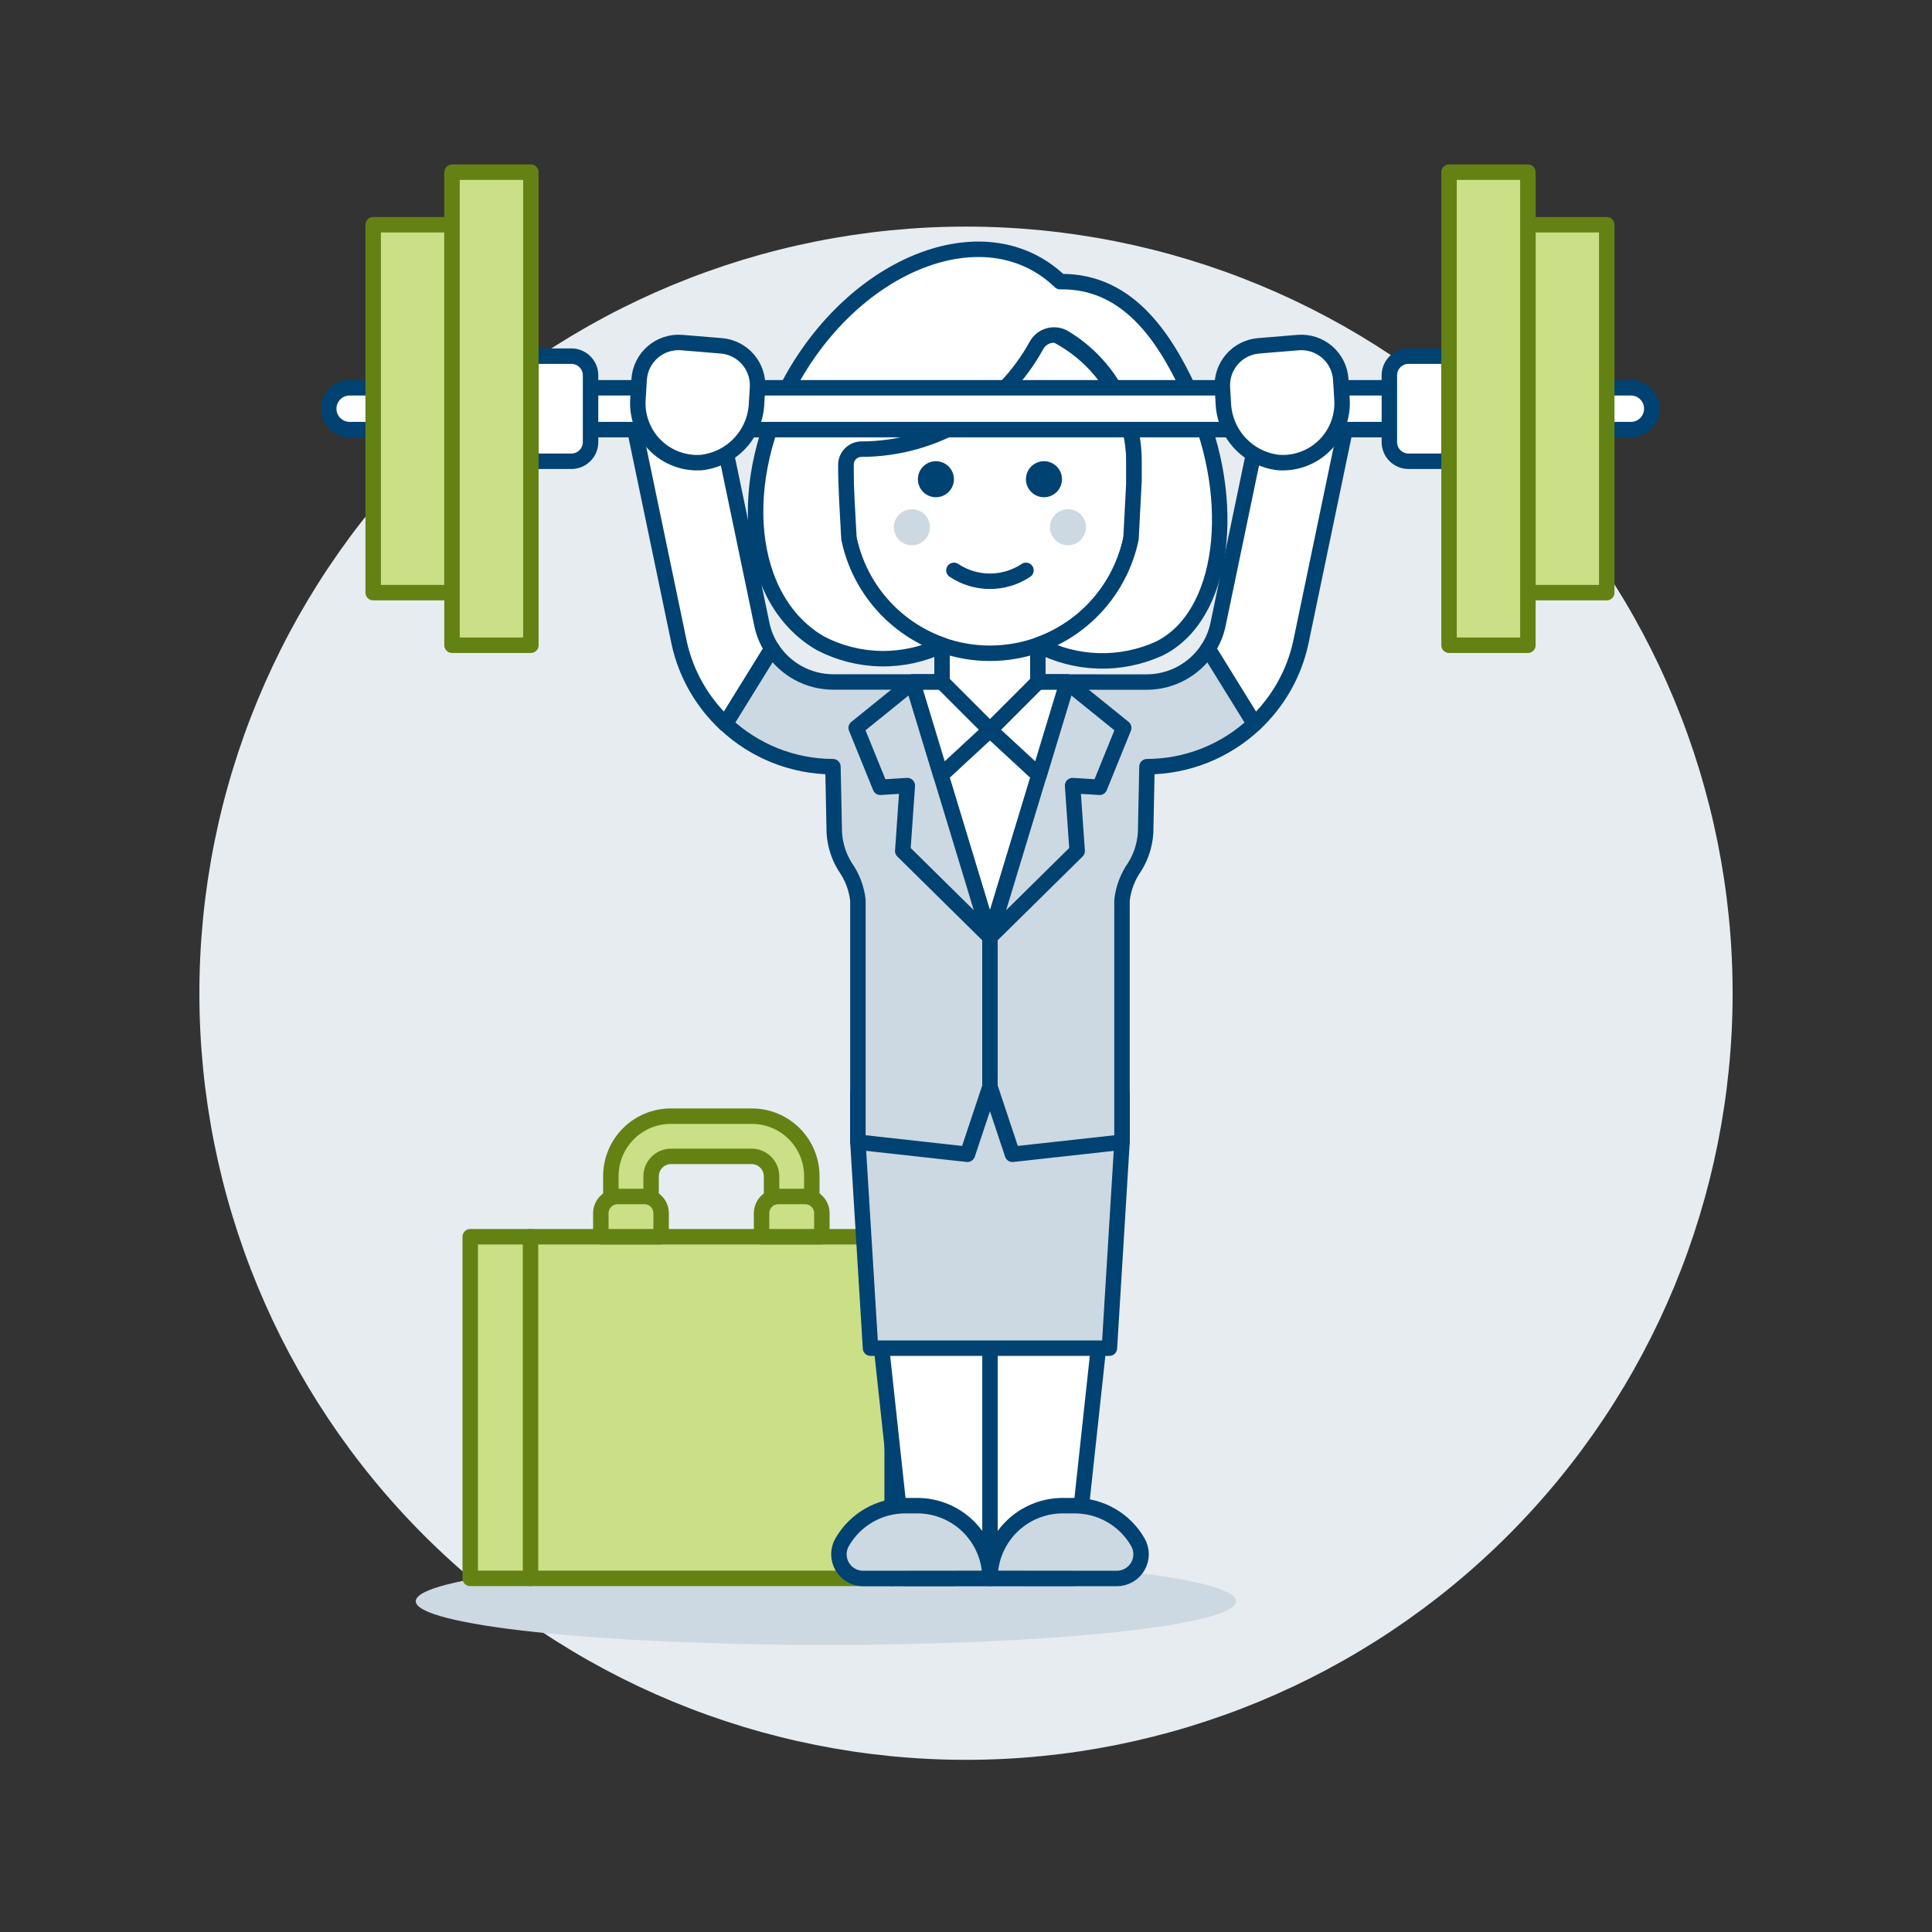 <?xml version="1.0" encoding="UTF-8"?>
<svg xmlns="http://www.w3.org/2000/svg" width="500" height="500" viewBox="0 0 500 500" fill="none">
  <rect x="0" y="0" width="500" height="500" fill="#333333" stroke="none"/>
  <g id="work-barbell-6">
    <path id="Vector" d="M51.6 257.044C51.6 309.663 72.503 360.126 109.71 397.334C146.917 434.541 197.381 455.444 250 455.444C302.619 455.444 353.083 434.541 390.29 397.334C427.497 360.126 448.4 309.663 448.4 257.044C448.4 204.425 427.497 153.961 390.29 116.754C353.083 79.546 302.619 58.644 250 58.644C197.381 58.644 146.917 79.546 109.71 116.754C72.503 153.961 51.6 204.425 51.6 257.044Z" fill="#E7ECF1"></path>
    <path id="Vector_2" d="M107.598 414.394C107.598 417.394 118.783 420.272 138.693 422.394C158.603 424.516 185.606 425.708 213.762 425.708C241.919 425.708 268.922 424.516 288.831 422.394C308.741 420.272 319.926 417.394 319.926 414.394C319.926 411.393 308.741 408.516 288.831 406.394C268.922 404.272 241.919 403.08 213.762 403.08C185.606 403.08 158.603 404.272 138.693 406.394C118.783 408.516 107.598 411.393 107.598 414.394Z" fill="#CCD9E2"></path>
    <path id="Vector_3" d="M121.695 320.06H246.488V408.482H121.695V320.06Z" fill="#CBDF86" stroke="#648213" stroke-width="4" stroke-linecap="round" stroke-linejoin="round"></path>
    <path id="Vector_4" d="M158.091 314.857V304.376C158.091 302.338 158.493 300.32 159.273 298.437C160.054 296.554 161.197 294.843 162.639 293.402C164.081 291.961 165.792 290.819 167.676 290.039C169.559 289.26 171.578 288.86 173.616 288.861H194.577C196.615 288.861 198.633 289.261 200.516 290.041C202.399 290.82 204.11 291.963 205.551 293.404C206.992 294.845 208.135 296.555 208.915 298.438C209.695 300.32 210.097 302.338 210.097 304.376V314.857H199.681V304.441C199.681 303.069 199.136 301.753 198.166 300.783C197.196 299.812 195.88 299.267 194.508 299.267H173.676C172.304 299.267 170.988 299.812 170.018 300.783C169.047 301.753 168.502 303.069 168.502 304.441V314.857H158.091Z" fill="#CBDF86" stroke="#648213" stroke-width="4" stroke-linecap="round" stroke-linejoin="round"></path>
    <path id="Vector_5" d="M171.091 320.06H155.492V313.984C155.492 313.415 155.604 312.852 155.822 312.326C156.04 311.801 156.36 311.323 156.762 310.921C157.165 310.519 157.643 310.2 158.169 309.982C158.695 309.765 159.258 309.654 159.827 309.654H166.771C167.92 309.654 169.021 310.111 169.833 310.923C170.645 311.735 171.101 312.836 171.101 313.984L171.091 320.06Z" fill="#CBDF86" stroke="#648213" stroke-width="4" stroke-linecap="round" stroke-linejoin="round"></path>
    <path id="Vector_6" d="M212.691 320.06H197.092V313.984C197.092 313.416 197.204 312.853 197.421 312.327C197.639 311.802 197.958 311.325 198.36 310.923C198.762 310.52 199.239 310.201 199.765 309.984C200.29 309.766 200.853 309.654 201.422 309.654H208.366C208.935 309.654 209.499 309.765 210.024 309.982C210.55 310.2 211.028 310.519 211.431 310.921C211.834 311.323 212.153 311.801 212.371 312.326C212.589 312.852 212.701 313.415 212.701 313.984L212.691 320.06Z" fill="#CBDF86" stroke="#648213" stroke-width="4" stroke-linecap="round" stroke-linejoin="round"></path>
    <g id="Vector_7">
      <path d="M137.294 320.06V408.477V320.06Z" fill="#CBDF86"></path>
      <path d="M137.294 320.06V408.477" stroke="#648213" stroke-width="4" stroke-linecap="round" stroke-linejoin="round"></path>
    </g>
    <path id="Vector_8" d="M230.889 320.06V408.477" stroke="#004272" stroke-width="4" stroke-linecap="round" stroke-linejoin="round"></path>
    <path id="Vector_9" d="M222.045 292.398L234.584 408.477H277.831L290.374 292.398H222.045Z" fill="white" stroke="#004272" stroke-width="4" stroke-linecap="round" stroke-linejoin="round"></path>
    <path id="Vector_10" d="M256.21 317.545V408.417" stroke="#004272" stroke-width="4" stroke-linecap="round" stroke-linejoin="round"></path>
    <path id="Vector_11" d="M256.21 408.477C256.21 403.488 254.228 398.703 250.699 395.174C247.171 391.646 242.386 389.664 237.396 389.664H234.257C230.952 389.665 227.706 390.536 224.846 392.191C221.985 393.845 219.611 396.224 217.963 399.088C217.405 400.043 217.11 401.129 217.108 402.236C217.106 403.342 217.397 404.429 217.951 405.387C218.505 406.344 219.303 407.137 220.264 407.686C221.224 408.235 222.313 408.52 223.419 408.512L256.21 408.477Z" fill="#CCD9E2" stroke="#004272" stroke-width="4" stroke-linecap="round" stroke-linejoin="round"></path>
    <path id="Vector_12" d="M256.21 408.477C256.21 406.007 256.697 403.56 257.642 401.278C258.587 398.995 259.973 396.921 261.72 395.174C263.467 393.427 265.541 392.042 267.824 391.096C270.106 390.151 272.553 389.664 275.023 389.664H278.158C281.463 389.664 284.71 390.536 287.571 392.19C290.433 393.844 292.807 396.224 294.457 399.088C295.012 400.042 295.306 401.125 295.308 402.229C295.31 403.332 295.022 404.417 294.47 405.373C293.919 406.329 293.126 407.123 292.17 407.674C291.214 408.225 290.129 408.514 289.025 408.512L256.21 408.477Z" fill="#CCD9E2" stroke="#004272" stroke-width="4" stroke-linecap="round" stroke-linejoin="round"></path>
    <path id="Vector_13" d="M287.111 348.903L290.374 295.598V283.054H222.025V295.598L225.289 348.903H287.111Z" fill="#CCD9E2" stroke="#004272" stroke-width="4" stroke-linecap="round" stroke-linejoin="round"></path>
    <path id="Vector_14" d="M199.775 167.897C198.554 166.022 197.684 163.942 197.206 161.756L186.11 108.501C185.486 105.661 183.758 103.187 181.309 101.621C178.859 100.055 175.888 99.526 173.048 100.151C170.209 100.776 167.734 102.503 166.168 104.952C164.602 107.402 164.073 110.373 164.698 113.213L175.794 166.468C177.568 174.483 181.735 181.77 187.742 187.365L199.775 167.897Z" fill="white" stroke="#004272" stroke-width="4" stroke-linecap="round" stroke-linejoin="round"></path>
    <path id="Vector_15" d="M312.625 167.897C313.846 166.022 314.717 163.942 315.194 161.756L326.29 108.501C326.915 105.661 328.642 103.187 331.091 101.621C333.541 100.055 336.513 99.526 339.352 100.151C342.191 100.776 344.666 102.503 346.232 104.952C347.798 107.402 348.327 110.373 347.702 113.213L336.607 166.468C334.832 174.483 330.665 181.77 324.658 187.365L312.625 167.897Z" fill="white" stroke="#004272" stroke-width="4" stroke-linecap="round" stroke-linejoin="round"></path>
    <path id="Vector_16" d="M296.837 176.517C299.978 176.503 303.065 175.707 305.821 174.202C308.577 172.698 310.915 170.531 312.625 167.897L324.658 187.365C317.122 194.444 307.177 198.394 296.837 198.416L296.515 213.985C296.586 217.61 295.609 221.178 293.703 224.262C291.886 226.823 290.741 229.799 290.374 232.918V295.597L262.023 298.732L256.2 281.248L250.377 298.727L222.026 295.592V232.942C221.659 229.824 220.514 226.848 218.698 224.287C216.791 221.203 215.815 217.635 215.885 214.01L215.563 198.416C205.22 198.388 195.274 194.428 187.742 187.34L199.78 167.872C201.489 170.506 203.826 172.673 206.581 174.178C209.337 175.683 212.423 176.479 215.563 176.493L296.837 176.517Z" fill="#CCD9E2" stroke="#004272" stroke-width="4" stroke-linecap="round" stroke-linejoin="round"></path>
    <path id="Vector_17" d="M256.2 281.252V242.5" stroke="#004272" stroke-width="4" stroke-linecap="round" stroke-linejoin="round"></path>
    <path id="Vector_18" d="M276.219 176.518L256.2 242.5L236.187 176.518H276.219Z" fill="white" stroke="#004272" stroke-width="4" stroke-linecap="round" stroke-linejoin="round"></path>
    <path id="Vector_19" d="M221.584 188.372L227.824 203.748L234.812 203.316L233.632 220.24L256.21 242.51L236.196 176.542C236.196 176.542 226.222 184.671 221.584 188.372Z" fill="#CCD9E2" stroke="#004272" stroke-width="4" stroke-linecap="round" stroke-linejoin="round"></path>
    <path id="Vector_20" d="M290.816 188.372L284.576 203.748L277.587 203.316L278.768 220.24L256.19 242.51L276.204 176.542C276.204 176.542 286.178 184.671 290.816 188.372Z" fill="#CCD9E2" stroke="#004272" stroke-width="4" stroke-linecap="round" stroke-linejoin="round"></path>
    <path id="Vector_21" d="M236.182 176.518L243.503 200.658L256.2 188.918L268.898 200.658L276.219 176.518H236.182Z" fill="white" stroke="#004272" stroke-width="4" stroke-linecap="round" stroke-linejoin="round"></path>
    <path id="Vector_22" d="M243.8 152.834H268.6V176.518L256.2 188.918L243.8 176.518V152.834Z" fill="white" stroke="#004272" stroke-width="4" stroke-linecap="round" stroke-linejoin="round"></path>
    <path id="Vector_23" d="M299.699 131.789C299.68 130.022 299.051 128.316 297.919 126.96C296.786 125.604 295.219 124.681 293.484 124.349V119.389C293.371 109.574 289.393 100.2 282.412 93.299C275.432 86.399 266.013 82.529 256.197 82.529C246.382 82.529 236.963 86.399 229.982 93.299C223.002 100.2 219.024 109.574 218.911 119.389V124.349C217.12 124.709 215.518 125.701 214.398 127.144C213.278 128.587 212.714 130.384 212.809 132.209C212.904 134.033 213.652 135.762 214.916 137.081C216.18 138.4 217.876 139.22 219.694 139.392C221.444 147.779 226.029 155.307 232.676 160.711C239.324 166.115 247.63 169.065 256.197 169.065C264.765 169.065 273.071 166.115 279.718 160.711C286.366 155.307 290.951 147.779 292.701 139.392C294.603 139.219 296.372 138.345 297.665 136.939C298.959 135.534 299.684 133.698 299.699 131.789Z" fill="white" stroke="#004272" stroke-width="4" stroke-linecap="round" stroke-linejoin="round"></path>
    <path id="Vector_24" d="M231.335 136.45C231.335 137.687 231.827 138.873 232.701 139.747C233.575 140.622 234.761 141.113 235.998 141.113C237.234 141.113 238.42 140.622 239.295 139.747C240.169 138.873 240.66 137.687 240.66 136.45C240.66 135.214 240.169 134.028 239.295 133.154C238.42 132.279 237.234 131.788 235.998 131.788C234.761 131.788 233.575 132.279 232.701 133.154C231.827 134.028 231.335 135.214 231.335 136.45Z" fill="#CCD9E2"></path>
    <path id="Vector_25" d="M271.73 136.45C271.73 137.687 272.221 138.873 273.096 139.747C273.97 140.622 275.156 141.113 276.392 141.113C277.629 141.113 278.815 140.622 279.689 139.747C280.564 138.873 281.055 137.687 281.055 136.45C281.055 135.214 280.564 134.028 279.689 133.154C278.815 132.279 277.629 131.788 276.392 131.788C275.156 131.788 273.97 132.279 273.096 133.154C272.221 134.028 271.73 135.214 271.73 136.45Z" fill="#CCD9E2"></path>
    <path id="Vector_26" d="M246.875 147.61C249.636 149.449 252.88 150.43 256.197 150.43C259.515 150.43 262.758 149.449 265.52 147.61" stroke="#004272" stroke-width="4" stroke-linecap="round" stroke-linejoin="round"></path>
    <path id="Vector_27" d="M268.288 89.296C268.634 88.696 269.096 88.17 269.649 87.751C270.201 87.332 270.831 87.028 271.503 86.856C272.175 86.685 272.874 86.65 273.559 86.753C274.245 86.856 274.903 87.095 275.495 87.456C280.987 90.775 285.53 95.456 288.682 101.046C291.834 106.637 293.488 112.946 293.484 119.364V124.324L292.701 139.392C291.39 145.657 288.49 151.479 284.281 156.3C280.072 161.122 274.695 164.78 268.665 166.925C273.464 169.46 278.779 170.863 284.204 171.027C289.628 171.191 295.019 170.112 299.962 167.873C317.035 159.485 320.402 129.681 309.009 103.814C302.517 89.063 292.889 72.566 274.364 72.889C255.65 54.879 222.695 67.244 205.42 97.366C189.885 124.428 193.02 155.398 212.388 166.514C217.239 169.031 222.609 170.383 228.073 170.462C233.537 170.542 238.944 169.346 243.865 166.97C237.807 164.838 232.401 161.18 228.17 156.349C223.939 151.519 221.025 145.678 219.709 139.392C219.387 133.242 218.871 125.832 218.906 120.207C218.919 119.67 219.039 119.14 219.258 118.649C219.477 118.159 219.791 117.716 220.182 117.347C220.573 116.978 221.034 116.69 221.536 116.5C222.039 116.31 222.575 116.221 223.112 116.239C232.362 116.192 241.431 113.668 249.375 108.93C257.32 104.192 263.85 97.413 268.288 89.296Z" fill="white" stroke="#004272" stroke-width="4" stroke-linecap="round" stroke-linejoin="round"></path>
    <path id="Vector_28" d="M237.55 124.021C237.55 125.257 238.042 126.443 238.916 127.318C239.79 128.192 240.976 128.683 242.213 128.683C243.449 128.683 244.635 128.192 245.51 127.318C246.384 126.443 246.875 125.257 246.875 124.021C246.875 122.784 246.384 121.598 245.51 120.724C244.635 119.85 243.449 119.358 242.213 119.358C240.976 119.358 239.79 119.85 238.916 120.724C238.042 121.598 237.55 122.784 237.55 124.021Z" fill="#004272"></path>
    <path id="Vector_29" d="M265.515 124.021C265.515 124.633 265.635 125.239 265.87 125.805C266.104 126.371 266.447 126.885 266.88 127.318C267.313 127.751 267.827 128.094 268.393 128.328C268.958 128.563 269.565 128.683 270.177 128.683C270.789 128.683 271.396 128.563 271.961 128.328C272.527 128.094 273.041 127.751 273.474 127.318C273.907 126.885 274.25 126.371 274.485 125.805C274.719 125.239 274.839 124.633 274.839 124.021C274.839 123.409 274.719 122.802 274.485 122.237C274.25 121.671 273.907 121.157 273.474 120.724C273.041 120.291 272.527 119.948 271.961 119.713C271.396 119.479 270.789 119.358 270.177 119.358C269.565 119.358 268.958 119.479 268.393 119.713C267.827 119.948 267.313 120.291 266.88 120.724C266.447 121.157 266.104 121.671 265.87 122.237C265.635 122.802 265.515 123.409 265.515 124.021Z" fill="#004272"></path>
    <path id="Vector_30" d="M427.484 105.768C427.484 106.479 427.345 107.183 427.073 107.84C426.801 108.497 426.403 109.094 425.9 109.597C425.398 110.1 424.801 110.499 424.144 110.772C423.487 111.044 422.783 111.184 422.072 111.184H90.328C88.92 111.142 87.585 110.552 86.604 109.542C85.624 108.531 85.075 107.178 85.075 105.77C85.075 104.362 85.624 103.009 86.604 101.999C87.585 100.988 88.92 100.399 90.328 100.356H422.072C422.783 100.356 423.487 100.495 424.144 100.767C424.801 101.039 425.397 101.437 425.9 101.94C426.403 102.443 426.801 103.039 427.073 103.696C427.345 104.353 427.484 105.057 427.484 105.768Z" fill="white" stroke="#004272" stroke-width="4" stroke-linecap="round" stroke-linejoin="round"></path>
    <path id="Vector_31" d="M374.992 119.374H364.526C363.211 119.374 361.949 118.851 361.019 117.921C360.089 116.991 359.566 115.729 359.566 114.414V97.128C359.566 95.812 360.089 94.551 361.019 93.621C361.949 92.691 363.211 92.168 364.526 92.168H374.992V119.374Z" fill="white" stroke="#004272" stroke-width="4" stroke-linecap="round" stroke-linejoin="round"></path>
    <path id="Vector_32" d="M395.417 58.157H415.823V153.379H395.417V58.157Z" fill="#CBDF86" stroke="#648213" stroke-width="4" stroke-linecap="round" stroke-linejoin="round"></path>
    <path id="Vector_33" d="M375.012 44.557H395.417V166.989H375.012V44.557Z" fill="#CBDF86" stroke="#648213" stroke-width="4" stroke-linecap="round" stroke-linejoin="round"></path>
    <path id="Vector_34" d="M137.408 119.374H147.874C149.189 119.374 150.451 118.851 151.381 117.921C152.311 116.991 152.834 115.729 152.834 114.414V97.128C152.834 95.812 152.311 94.551 151.381 93.621C150.451 92.691 149.189 92.168 147.874 92.168H137.408V119.374Z" fill="white" stroke="#004272" stroke-width="4" stroke-linecap="round" stroke-linejoin="round"></path>
    <path id="Vector_35" d="M96.577 58.157H116.983V153.379H96.577V58.157Z" fill="#CBDF86" stroke="#648213" stroke-width="4" stroke-linecap="round" stroke-linejoin="round"></path>
    <path id="Vector_36" d="M116.983 44.557H137.388V166.989H116.983V44.557Z" fill="#CBDF86" stroke="#648213" stroke-width="4" stroke-linecap="round" stroke-linejoin="round"></path>
    <path id="Vector_37" d="M165.09 103.442C164.958 105.624 165.294 107.81 166.074 109.852C166.854 111.895 168.061 113.747 169.614 115.287C171.166 116.826 173.03 118.016 175.079 118.778C177.128 119.54 179.316 119.857 181.497 119.706C185.336 119.283 188.895 117.493 191.522 114.662C194.15 111.832 195.671 108.15 195.807 104.29L196.045 100.322C196.209 97.651 195.319 95.021 193.566 92.998C191.814 90.975 189.338 89.719 186.671 89.499L176.473 88.656C175.115 88.543 173.749 88.703 172.453 89.125C171.158 89.547 169.96 90.223 168.929 91.114C167.899 92.005 167.056 93.093 166.451 94.314C165.847 95.535 165.492 96.864 165.407 98.224L165.09 103.442Z" fill="white" stroke="#004272" stroke-width="4" stroke-linecap="round" stroke-linejoin="round"></path>
    <path id="Vector_38" d="M347.31 103.442C347.442 105.624 347.106 107.809 346.326 109.852C345.546 111.894 344.34 113.747 342.787 115.286C341.234 116.825 339.371 118.016 337.321 118.778C335.272 119.54 333.084 119.856 330.903 119.705C327.064 119.283 323.505 117.492 320.878 114.662C318.25 111.831 316.73 108.149 316.593 104.29L316.355 100.322C316.192 97.65 317.082 95.021 318.834 92.998C320.586 90.975 323.062 89.719 325.729 89.499L335.932 88.656C337.29 88.544 338.657 88.704 339.953 89.127C341.248 89.55 342.446 90.227 343.476 91.119C344.506 92.011 345.348 93.1 345.952 94.322C346.556 95.543 346.91 96.873 346.993 98.234L347.31 103.442Z" fill="white" stroke="#004272" stroke-width="4" stroke-linecap="round" stroke-linejoin="round"></path>
  </g>
</svg>
